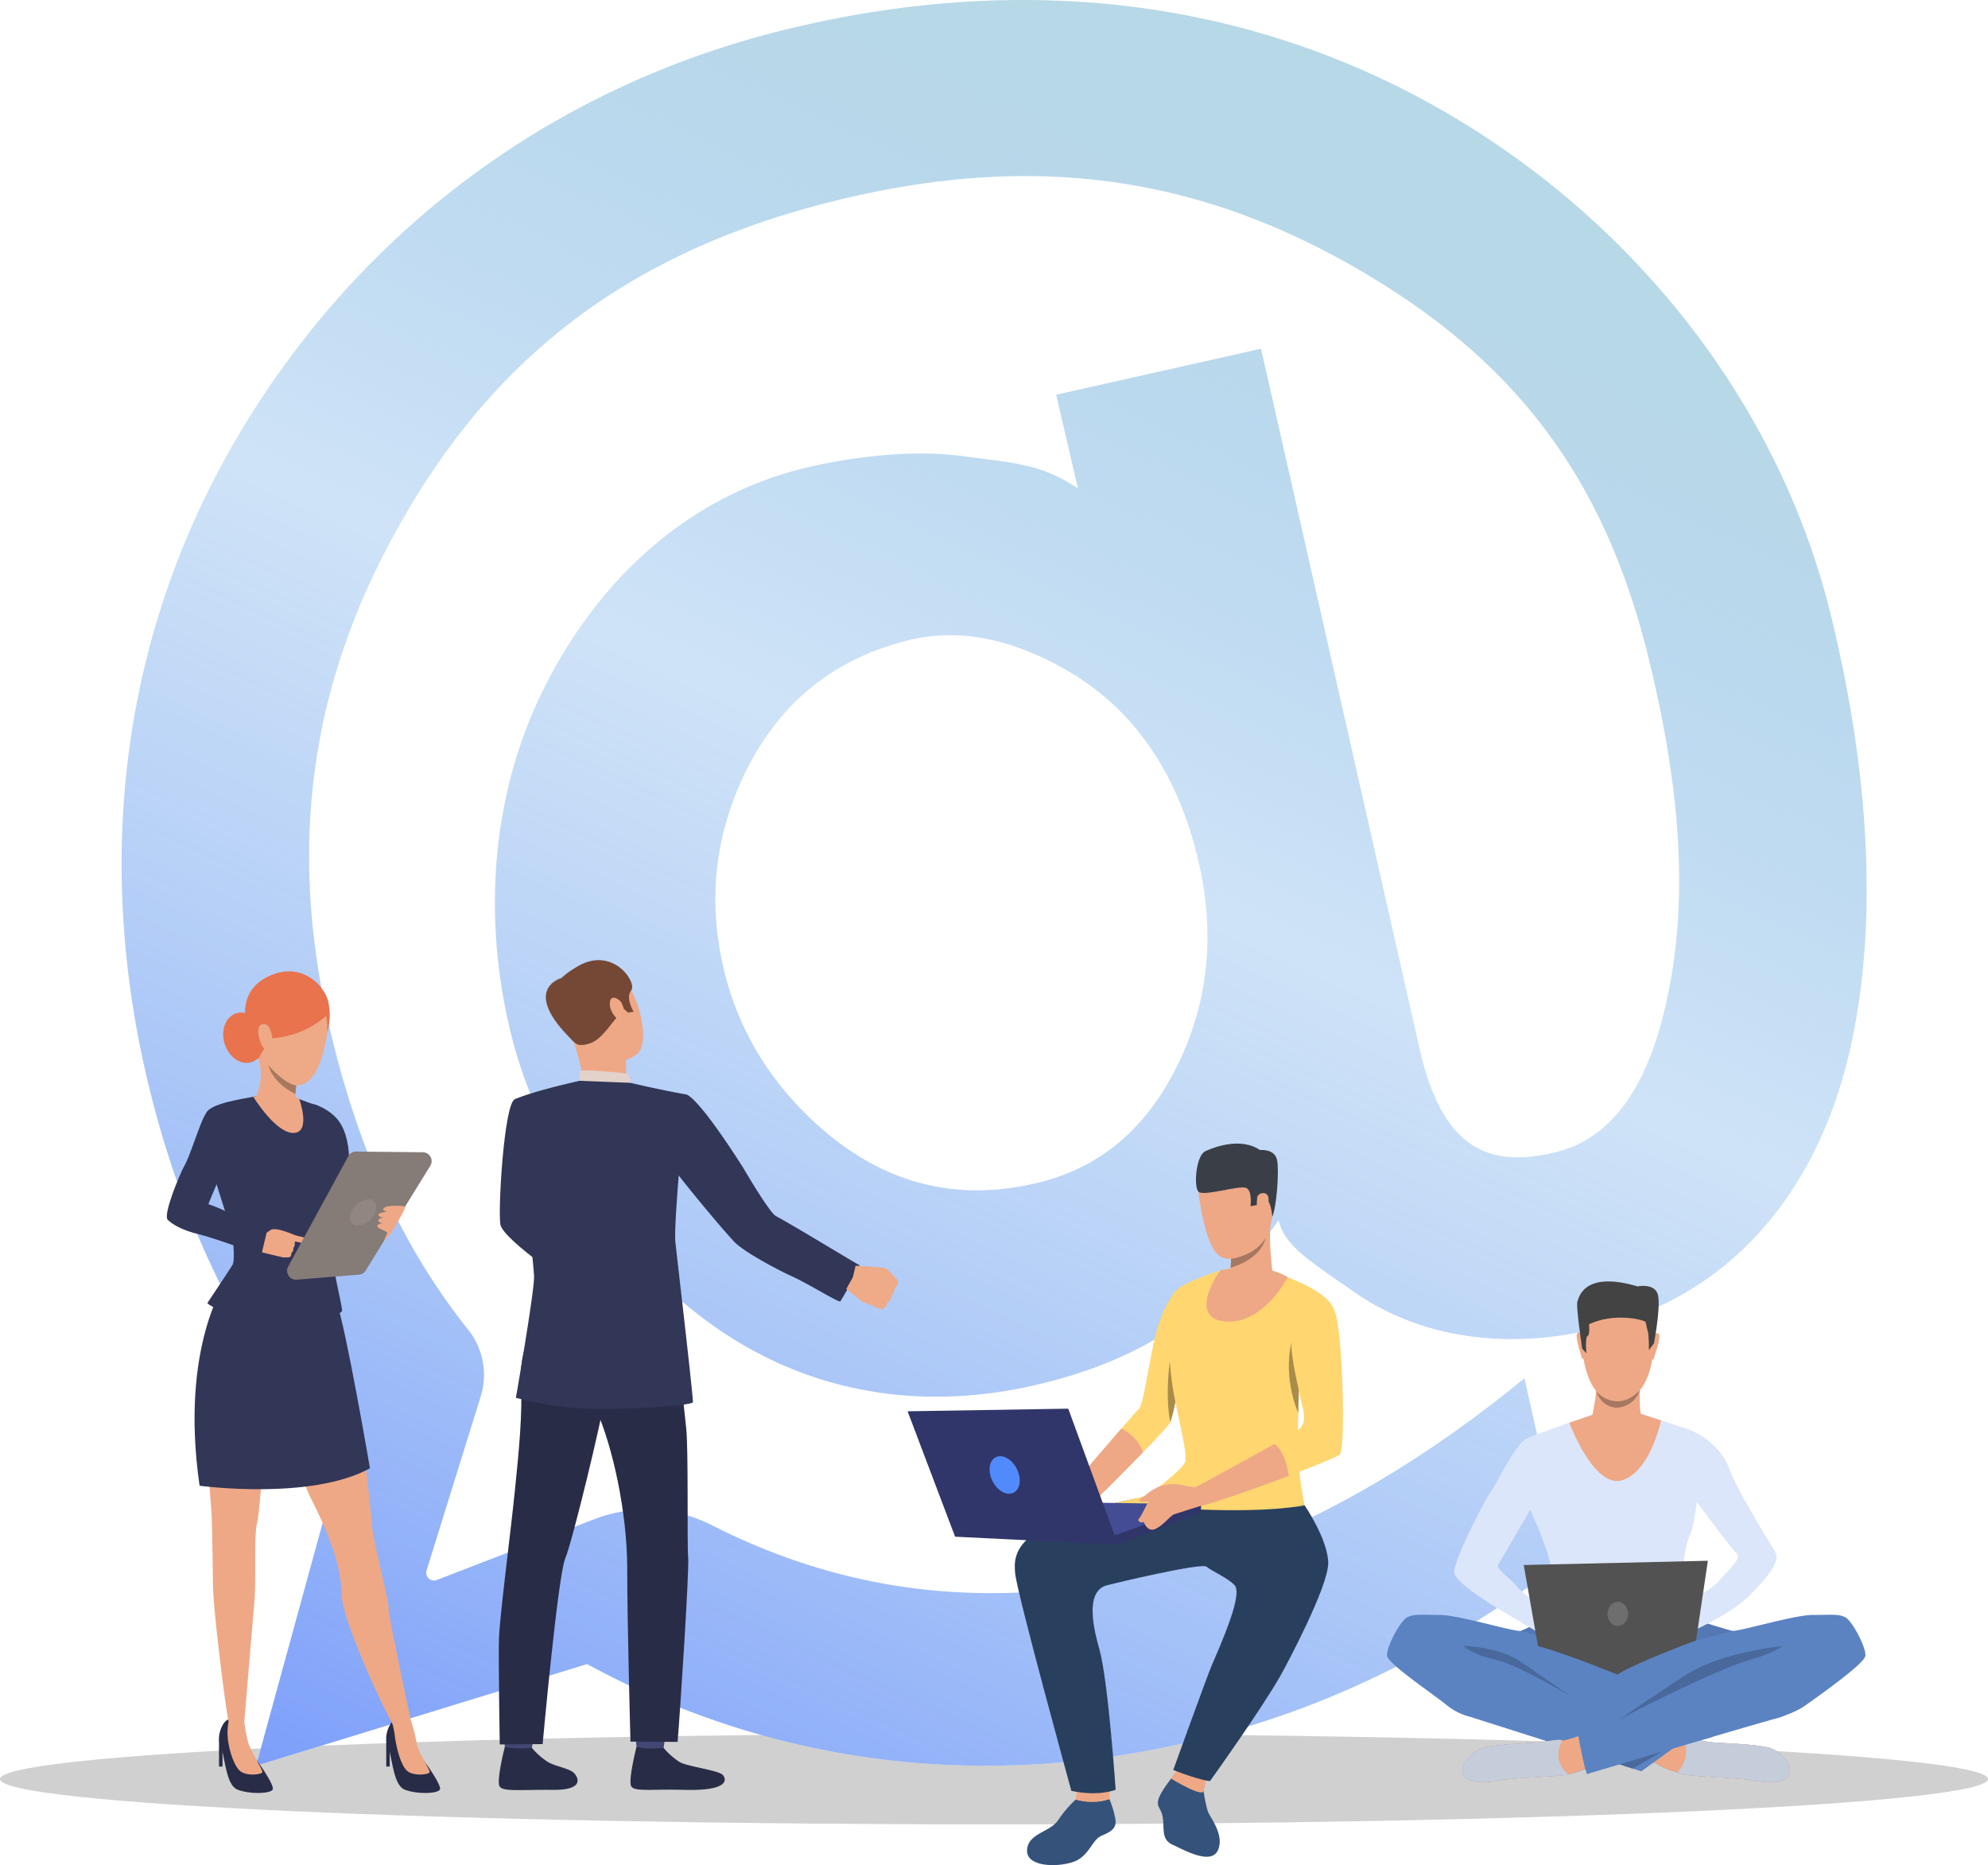 <?xml version="1.0" encoding="UTF-8"?> <svg xmlns="http://www.w3.org/2000/svg" xmlns:xlink="http://www.w3.org/1999/xlink" id="Layer_1" data-name="Layer 1" viewBox="0 0 746 699.786"><defs><style> .cls-1 { fill: #d0d0d0; } .cls-2 { fill: url(#linear-gradient); } .cls-3 { fill: #1487e3; } .cls-4 { fill: #e0e0e0; } .cls-5 { fill: #ff8761; } .cls-6 { fill: #323657; } .cls-7 { fill: #5b83c2; } .cls-8 { fill: #5478b3; } .cls-9 { fill: #eea886; } .cls-10 { fill: #c5cddb; } .cls-11 { fill: #e55353; } .cls-12 { fill: #dce6fa; } .cls-13 { fill: #434343; } .cls-14 { fill: #49699c; } .cls-15 { fill: #525252; } .cls-16 { fill: #6e6e6e; } .cls-17 { fill: #a77860; } .cls-18 { fill: #35527a; } .cls-19 { fill: #ffd670; } .cls-20 { fill: #293f5e; } .cls-21 { fill: #3a3f47; } .cls-22 { fill: #a88d4a; } .cls-23 { fill: #444c94; } .cls-24 { fill: #303669; } .cls-25 { fill: #518afa; } .cls-26 { fill: #ead8cf; } .cls-27 { fill: #da9b5b; } .cls-28 { fill: #424773; } .cls-29 { fill: #292c47; } .cls-30 { fill: #754836; } .cls-31 { fill: #e2d2ca; } .cls-32 { fill: #efaa88; } .cls-33 { fill: #e8734d; } .cls-34 { fill: #eea987; } .cls-35 { fill: #1d3b54; } .cls-36 { fill: #857b77; } .cls-37 { fill: #918682; } </style><linearGradient id="linear-gradient" x1="-584.42" y1="890.629" x2="-584.974" y2="889.432" gradientTransform="matrix(654.841, 0, 0, -662.522, 383196.249, 590117.753)" gradientUnits="userSpaceOnUse"><stop offset="0" stop-color="#b7d8e6"></stop><stop offset="0.311" stop-color="#90bfed" stop-opacity="0.435"></stop><stop offset="1" stop-color="#597efe"></stop></linearGradient></defs><title>header-group</title><g id="Group_4259" data-name="Group 4259"><path class="cls-1" d="M457.105,650.934q-2.758.73-5.548,1.423c-57.215,14.109-113.415,13.335-165.889-1.388-62.647.685-119.142,2.09-165.037,4.013L96.083,662.523l1.783-6.501C37.089,659.046,0,663.076,0,667.5c0,9.389,166.998,17,373,17s373-7.611,373-17C746,659.429,622.602,652.672,457.105,650.934Z"></path><g id="Group_3771" data-name="Group 3771"><path id="Path_2" data-name="Path 2" class="cls-2" d="M686.9,230.271c-18.769-76.107-69.864-143.023-139.324-185.1C472.976.009,385.565-11.288,294.034,11.281c-88.7,21.877-160.537,77.013-205.22,153.13-43.7,74.6-53.546,159.64-32.633,244.444,13.27,53.811,37.164,101.073,70.942,140.462L96.083,662.523l124.248-38.166c69.709,37.965,149.437,48.169,231.226,28,51.826-12.78,94.744-36.408,135.871-66.838l-15.375-68.407c-35.21,28.906-82.423,59.458-133.99,72.173-62.734,15.47-118.166,9.685-170.768-16.944a54.238,54.238,0,0,0-44.05-2.428l-59.317,22.9a2.93,2.93,0,0,1-3.855-3.6l20.324-65.285a27.271,27.271,0,0,0-4.777-25.118c-23.879-29.95-40.1-65.064-50.72-108.146-17.874-72.48-8.842-135.721,27.3-197.688C188.875,129.855,240.515,93.3,313.488,75.304c76.32-18.819,138.917-8.552,199.884,27.929,57.413,34.284,89.152,78.342,105.12,143.088,13.227,53.636,14.769,94.945,6.589,130.537-7.508,33.9-22.278,50.521-40.479,55.229-29.308,7.579-43.617-5.022-51.461-36.714L473.206,130.841l-76.877,17.258,8.158,35.145c-13.747-9.166-23.3-9.45-44.228-12.24-19.461-2.37-42.2.637-58.695,4.708-44.092,10.872-77.864,42.429-98.216,84.1-18.9,38.75-22.337,84.537-11.611,128.026,9.953,40.352,35.9,78.353,69.156,104.492,37.736,29.911,83.2,38.067,129.16,26.987,41.312-9.929,67.152-28.869,89.745-61.5,2.384,9.668,10.695,14.615,28.868,27.3,25.336,17.337,57.186,21.074,88.489,13.807,52.717-12.237,85.348-52.371,97.277-106.061C704.311,348.641,702.271,292.602,686.9,230.271ZM442.168,399.015q-17.385,36.051-52.2,44.633-45.231,11.153-81-19.633-28.566-24.712-37.106-59.36-9.537-38.677,7.573-74.3,19.146-39.689,61.508-50.137,27.276-6.725,58.217,10.623,38.006,21.318,50.118,70.424Q459.554,362.971,442.168,399.015Z"></path></g><g id="Group_3770" data-name="Group 3770"><g id="Group_3667" data-name="Group 3667"><rect id="Rectangle_2573" data-name="Rectangle 2573" class="cls-3" x="204.373" y="413.006" width="37.19" height="7.948"></rect></g><g id="Group_3668" data-name="Group 3668"><rect id="Rectangle_2574" data-name="Rectangle 2574" class="cls-4" x="204.373" y="472.851" width="38.491" height="7.948"></rect></g><g id="Group_3669" data-name="Group 3669"><rect id="Rectangle_2575" data-name="Rectangle 2575" class="cls-5" x="205.297" y="502.774" width="30.847" height="7.948"></rect></g><g id="Group_3672" data-name="Group 3672"><g id="Group_3671" data-name="Group 3671"><g id="Group_3670" data-name="Group 3670"><path id="Path_3811" data-name="Path 3811" class="cls-6" d="M193.655,533.779a.058.058,0,0,0-.034,0C193.764,533.839,193.785,533.845,193.655,533.779Z"></path></g></g></g><g id="Group_3677" data-name="Group 3677"><path id="Path_3812" data-name="Path 3812" class="cls-7" d="M699.974,621.323c-.436,3.049-18.755,15.879-22.363,18.443-2.9,2.058-5.413,3-9.791,4.647h0c-9.947,2.615-72.355,21.238-72.355,21.238a7.877,7.877,0,0,0-.621-1.9c-2.329.929-4.727,1.53-6.25,2.007-2.324.726-20.766,1.307-24.542,2.033s-11.327,1.888-14.376-1.017,1.887-9.149,6.1-10.746,19.6-2.033,22.364-2.324,6.39-1.307,8.132-.726c.551.182,2.984-.532,6.057-1.593-.075-1.131-.094-1.844-.094-1.844l16.387-4.723-3.036-29.016s7.129-26.865,35.614-6.371c0,0,6.354,1.869,8.533,2.45a2.398,2.398,0,0,0,.729.02c4.345-.327,23.018-5.974,29.768-5.974,7.261,0,9.584-.436,12.2.871S700.41,618.27,699.974,621.323Z"></path><path id="Path_3813" data-name="Path 3813" class="cls-7" d="M670.798,666.777c-3.05,2.9-10.6,1.743-14.377,1.017s-22.219-1.307-24.542-2.033-6.68-1.743-9.729-3.775a9.872,9.872,0,0,0-1.63-.716h0l-4.612,3.327-64.125-20.412a22.977,22.977,0,0,1-8.921-4.421c-3.34-2.9-21.928-15.393-22.364-18.443s4.938-13.215,7.552-14.522,4.938-.871,12.2-.871,28.318,6.535,30.5,5.954a31.821,31.821,0,0,0,4.984-2.37c2.33-1.272,4.5-2.568,4.5-2.568,31.189-13.922,34.659,8.858,34.659,8.858l-1.846,28.125s2.6,1.29,5.98,2.9l15.459,4.368-2.024,1.461a3.99,3.99,0,0,0,1.745.327c1.743-.581,5.373.436,8.132.726s18.152.726,22.364,2.324S673.843,663.873,670.798,666.777Z"></path><path id="Path_3814" data-name="Path 3814" class="cls-8" d="M575.722,609.514c2.151.151,16.683,8.568,20.132,10.581-5.241-2.738-25.116-8.211-25.116-8.211A31.822,31.822,0,0,0,575.722,609.514Z"></path><path id="Path_3815" data-name="Path 3815" class="cls-8" d="M650.459,611.906s-25.036,6.074-29.617,8.617c.208-.151,13.194-10.018,20.012-11.334,0,0,6.7,2.114,8.875,2.695a2.402,2.402,0,0,0,.729.021Z"></path><path id="Path_3816" data-name="Path 3816" class="cls-9" d="M670.794,666.777c-3.05,2.9-10.6,1.743-14.377,1.017s-22.219-1.307-24.542-2.033c-.667-.209-1.5-.442-2.428-.715h0a27.77,27.77,0,0,1-7.3-3.06,9.872,9.872,0,0,0-1.63-.716l11.6-8.375.332-.24a3.991,3.991,0,0,0,1.746.327c1.743-.581,5.373.435,8.132.726s18.152.726,22.364,2.324S673.844,663.873,670.794,666.777Z"></path><path id="Path_3817" data-name="Path 3817" class="cls-10" d="M670.794,666.777c-3.05,2.9-10.6,1.743-14.377,1.017s-22.219-1.307-24.542-2.033c-.668-.209-1.5-.442-2.428-.715h0a12.268,12.268,0,0,0,2.678-12.149l.332-.24a3.99,3.99,0,0,0,1.745.327c1.743-.581,5.373.435,8.132.726s18.152.726,22.364,2.324S673.844,663.873,670.794,666.777Z"></path><path id="Path_3818" data-name="Path 3818" class="cls-11" d="M582.088,615.924c.033.077.026.134-.023.171C581.775,616.312,581.822,616.219,582.088,615.924Z"></path><path id="Path_3819" data-name="Path 3819" class="cls-12" d="M666.018,581.969c-.243-.491-13.472-21.3-17.054-30.787s-12.2-13.845-16.265-15.2c-1.451-.483-4.036-1.325-6.762-2.207-4.911-1.589-10.277-3.312-10.277-3.312H598.717s-5.87,1.966-12.1,4.15h-.007c-5.744,2.014-11.793,4.214-13.836,5.236-4.26,2.129-11.423,17.329-12.875,19.072s-12.62,22.442-14.232,30.4c-1.251,6.179,35.424,24.279,36.424,26.6,1.162-1.288,6.5-6.41,6.5-6.41s-1.711-1.076-4.12-2.66c9.824.45,33.83-.4,37.275-.224a17.484,17.484,0,0,0,2.219-.048h0c1.066.774,7.941,6.847,7.941,6.847s16.943-7.035,24.734-14.908C667.701,587.342,667.236,584.438,666.018,581.969Zm-96.333,13.768c-3.63-4.357-8.627-6.992-7.37-8.928s11.908-20.331,11.908-20.331,5.518,12.1,7.068,18.395,1.427,9.173.774,11.132c-.585,1.756-1.056,2.95-1.583,8.178-4.342-2.965-9.129-6.449-10.797-8.446Zm74.908-2.08c-1.424,1.618-7.057,5.2-12.123,8.144-.385-3.512-.968-9.037-1.031-11.024-.1-3,1.162-11.617,2.711-14.908s2.614-12.3,2.614-12.3,12.828,17.427,14.86,19.266S649.404,588.194,644.593,593.658Z"></path><g id="Group_3673" data-name="Group 3673"><path id="Path_3820" data-name="Path 3820" class="cls-9" d="M609.208,483.897s13.25,2.088,11.232,22.818-13.712,19.031-14.493,19.01-11.739.378-12.594-24.932C593.353,500.793,592.981,482.077,609.208,483.897Z"></path></g><g id="Group_3674" data-name="Group 3674"><path id="Path_3821" data-name="Path 3821" class="cls-9" d="M620.644,500.86s1.451-1.55,1.983.019-1.979,8.567-2.069,8.894c0,0-.265.608-.613.274S620.644,500.86,620.644,500.86Z"></path></g><g id="Group_3675" data-name="Group 3675"><path id="Path_3822" data-name="Path 3822" class="cls-9" d="M593.71,500.597s-1.421-1.578-1.983-.019,1.791,8.6,1.9,8.932c0,0,.253.613.608.285S593.71,500.597,593.71,500.597Z"></path></g><g id="Group_3676" data-name="Group 3676"><path id="Path_3823" data-name="Path 3823" class="cls-13" d="M620.639,504.039l-1.9,2.536a50.599,50.599,0,0,0-.251-6.431c-.3-.872-.77-3.535-1.025-4.162s-11.378-3.745-21.2.91c0,0,.432,4-.509,4.353s-.48,6.511-.48,6.511l-1.56-1.759s-2.387-15.949-1.8-17.612,2.468-11.656,22.626-5.723c0,0,6.284-1.331,7.546,3.008S620.639,504.039,620.639,504.039Z"></path></g><path id="Path_3824" data-name="Path 3824" class="cls-14" d="M589.713,636.6s-20.282-12.155-29.141-14.067c-8.371-1.807-11.424-4.938-11.424-4.938s13.311,0,22.17,6.293C577.335,628.161,589.713,636.6,589.713,636.6Z"></path><path id="Path_3825" data-name="Path 3825" class="cls-14" d="M607.732,645.074s35.277-18.524,49.681-22.541c8.249-2.3,11.423-4.938,11.423-4.938s-21.809,2.13-35.072,10.117C627.441,631.518,607.732,645.074,607.732,645.074Z"></path><path id="Path_3826" data-name="Path 3826" class="cls-9" d="M594.841,663.752c-2.329.929-4.727,1.531-6.25,2.007-2.324.726-20.766,1.307-24.542,2.033s-11.327,1.888-14.376-1.017,1.887-9.149,6.1-10.746,19.6-2.033,22.364-2.324,6.39-1.307,8.132-.726c.551.183,2.984-.532,6.057-1.593C592.423,653.23,594.841,663.752,594.841,663.752Z"></path><path id="Path_3827" data-name="Path 3827" class="cls-7" d="M607.732,661.997l34.681-10.262-6.858-2.095S607.839,659.687,607.732,661.997Z"></path><path id="Path_3828" data-name="Path 3828" class="cls-14" d="M607.732,661.997l16.229-4.951-11.253,6.535Z"></path><path id="Path_3829" data-name="Path 3829" class="cls-15" d="M596.584,620.523l-.73-.428A7.194,7.194,0,0,1,596.584,620.523Z"></path><path id="Path_3830" data-name="Path 3830" class="cls-10" d="M588.591,665.76c-2.324.726-20.766,1.307-24.542,2.033s-11.327,1.888-14.376-1.017,1.887-9.149,6.1-10.746,19.6-2.033,22.364-2.324,6.39-1.307,8.132-.726C586.267,652.985,581.612,660.096,588.591,665.76Z"></path><path id="Path_3831" data-name="Path 3831" class="cls-12" d="M625.936,533.775s-5.556,24.413-18.788,24.413-20.542-23.569-20.542-23.569h.007c6.233-2.184,12.1-4.15,12.1-4.15h16.948S621.026,532.187,625.936,533.775Z"></path><path id="Path_3832" data-name="Path 3832" class="cls-15" d="M577.128,617.596l-5.344-30.4,69.1-1.6L636.434,615.511s-22.055,8.073-29.54,12.782C606.889,628.296,587.971,620.523,577.128,617.596Z"></path><path id="Path_3833" data-name="Path 3833" class="cls-16" d="M610.956,605.53c0,2.513-1.734,4.55-3.872,4.55s-3.873-2.037-3.873-4.55,1.734-4.551,3.873-4.551S610.956,603.017,610.956,605.53Z"></path><path id="Path_3834" data-name="Path 3834" class="cls-9" d="M615.833,530.52a.372.372,0,0,0-.019-.057c-.825-1.845-.422-10.844-.422-10.844s-16.875-4.3-16.393-1.011-1.453,12.249-1.453,12.249l-8.657,2.964s9.224,24.766,19.824,21.572,14.6-22.464,14.6-22.464Z"></path><path id="Path_3835" data-name="Path 3835" class="cls-17" d="M598.972,521.944a10.68,10.68,0,0,0,7.708,3.822c3.1,0,5.554-1.084,8.646-4.1a9.4,9.4,0,0,1-8.626,6.473S601.308,528.479,598.972,521.944Z"></path></g><g id="Group_3707" data-name="Group 3707"><g id="Group_3678" data-name="Group 3678"><path id="Path_3836" data-name="Path 3836" class="cls-18" d="M451.524,671.025a54.279,54.279,0,0,0,1.68,8.493c.957,2.6,6.157,8.6,3.961,14.366-2.382,6.252-12.779.226-17.019-1.682s-3.275-5.367-3.727-9.605-2.521-4.354-1.758-7.334,5.4-8.686,5.4-8.686Z"></path></g><g id="Group_3680" data-name="Group 3680"><g id="Group_3679" data-name="Group 3679"><path id="Path_3837" data-name="Path 3837" class="cls-9" d="M442.064,663.492s-2.662,3.724-2.588,3.826,11.4,7,12.189,4.762a23.006,23.006,0,0,0,.889-4.352Z"></path></g></g><g id="Group_3681" data-name="Group 3681"><path id="Path_3838" data-name="Path 3838" class="cls-18" d="M403.667,675.192a42.843,42.843,0,0,0-6.559,7.683c-3.1,4.655-11.34,4.9-11.693,11.256s11.2,6.549,17.265,4.481,6.982-8.274,10.649-9.826,5.572-2.808,5.29-5.837a36.903,36.903,0,0,0-2.312-7.946,24.988,24.988,0,0,1-3.618.875A30.004,30.004,0,0,1,403.667,675.192Z"></path></g><g id="Group_3682" data-name="Group 3682"><path id="Path_3839" data-name="Path 3839" class="cls-19" d="M445.241,503.048s-2.325,13.824-4.2,22.954h0a54.644,54.644,0,0,1-1.872,7.557c-.536,1.161-4.9,5.846-10.239,11.344-9.37,9.645-21.75,21.792-21.75,21.792l-4.839-9.186s11-12.89,18.449-21.492c3.45-3.98,6.141-7.041,6.634-7.483,1.558-1.394,3.367-15.131,5.91-26.45s7.637-17.574,7.637-17.574Z"></path></g><g id="Group_3683" data-name="Group 3683"><path id="Path_3840" data-name="Path 3840" class="cls-9" d="M428.932,544.903c-9.37,9.645-21.75,21.792-21.75,21.792l-4.839-9.186s11-12.89,18.449-21.492A15.637,15.637,0,0,1,428.932,544.903Z"></path></g><g id="Group_3684" data-name="Group 3684"><path id="Path_3841" data-name="Path 3841" class="cls-9" d="M404.209,670.959l-.543,4.233a20.866,20.866,0,0,0,12.64-.189l.135-3.764Z"></path></g><g id="Group_3685" data-name="Group 3685"><path id="Path_3842" data-name="Path 3842" class="cls-19" d="M489.582,564.827c.346,1.23-63.7,0-63.7,0s17.717-12.9,18.865-16.341-4.511-24.114-5.25-30.84c-.59-5.381-2.07-29.459,1.477-33.136,3.708-3.844,17.06-7.874,17.06-7.874l19.466.722a30.593,30.593,0,0,1,5.509,1.738c2.3,1.066,15.43,5.744,17.562,12.306s-13.1,27.658-13.1,27.658-.029.948-.075,2.5h0c-.059,2.072-.146,5.221-.226,8.636-.1,4.423-.191,9.294-.191,12.852C486.976,551.418,489.238,563.596,489.582,564.827Z"></path></g><g id="Group_3686" data-name="Group 3686"><path id="Path_3843" data-name="Path 3843" class="cls-20" d="M489.583,564.827s8.711,12.794,8.834,21.529-15.459,37.991-17.817,42.176c-7.089,12.581-26.53,39.721-26.53,39.721s-3.351-.085-13.809-4.145c0,0,12.933-35.848,14.573-39.571,6.953-15.783,10.833-26.979,8.5-29.686s-8.71-5.421-10.555-7.02-33.994,6.075-37.362,6.948c-8.722,2.262-4.747,17.439-2.817,24.243,3.228,11.383,6.05,52.493,6.05,52.493s-6.213,2.647-16.619.41c0,0-20.434-74.229-21.091-81.611s-.979-19.553,49.379-28.8Z"></path></g><g id="Group_3687" data-name="Group 3687"><path id="Path_3844" data-name="Path 3844" class="cls-9" d="M463.376,434.343s-16.9-3.812-13.038,17.454,7.924,22.937,18.118,18.536,9.281-18.026,9.794-24.707S468.766,434.576,463.376,434.343Z"></path></g><g id="Group_3688" data-name="Group 3688"><path id="Path_3845" data-name="Path 3845" class="cls-9" d="M458.905,482.095s7.484,7.934,19.311.723c0,0-2.645-17.194-1.253-25.568s-15.432,12.976-15.432,12.976c.222.116.368.915.4,2.052a23.027,23.027,0,0,1-.177,3.408C461.409,478.47,460.543,481.411,458.905,482.095Z"></path></g><g id="Group_3689" data-name="Group 3689"><path id="Path_3846" data-name="Path 3846" class="cls-21" d="M477.428,456.539s-.436-6.7-2.883-6.91-2.824,2.489-2.824,2.489l-2.472.466s.781-5.872-1.662-6.9-15.833,3.233-17.794,1.509-1.039-13.636,2.509-15.266,13.345-5.284,20.523-.425c0,0,5.6-.638,6.425,3.878S478.949,453.181,477.428,456.539Z"></path></g><g id="Group_3690" data-name="Group 3690"><path id="Path_3847" data-name="Path 3847" class="cls-17" d="M461.758,475.687c12.2-3.762,13.121-11.109,13.134-11.224-4.018,6.9-12.957,7.816-12.957,7.816A23.027,23.027,0,0,1,461.758,475.687Z"></path></g><g id="Group_3691" data-name="Group 3691"><path id="Path_3848" data-name="Path 3848" class="cls-9" d="M483.211,479.19s-8.935,17.788-23.371,16.64-2.46-19.027-1.8-19.193C458.756,476.455,472.843,472.946,483.211,479.19Z"></path></g><g id="Group_3692" data-name="Group 3692"><path id="Path_3849" data-name="Path 3849" class="cls-19" d="M418.557,563.926s44.23,5.453,71.026.9l-51.2-6.4S438.078,559.736,418.557,563.926Z"></path></g><g id="Group_3693" data-name="Group 3693"><path id="Path_3850" data-name="Path 3850" class="cls-9" d="M451.637,556.415,448.343,558.084s.75,5.234,2.555,6.819l3.7-.943S453.824,558.219,451.637,556.415Z"></path></g><g id="Group_3694" data-name="Group 3694"><path id="Path_3851" data-name="Path 3851" class="cls-19" d="M502.818,545.7c-.659.762-9.355,4.26-19.177,8.043h0c-13.42,5.17-28.557,10.06-28.557,10.06l-3.446-7.386s15.852-8.614,26.564-14.655c5.06-2.854,8.973-5.133,9.525-5.66,1.722-1.64,2.169-4.271.9-8.858s-4.183-25.673-4.511-28.133.82-9.023,6.972-9.351,9.282,1.409,9.282,1.409,1.545.642,2.693,15.57S504.374,543.894,502.818,545.7Z"></path></g><g id="Group_3695" data-name="Group 3695"><path id="Path_3852" data-name="Path 3852" class="cls-22" d="M487.393,521.56h0c-.059,2.072-.146,5.221-.226,8.636-6-14.716-2.535-26.461-2.476-26.658C484.042,507.535,487.346,521.367,487.393,521.56Z"></path></g><g id="Group_3696" data-name="Group 3696"><path id="Path_3853" data-name="Path 3853" class="cls-22" d="M441.044,526.002h0a54.644,54.644,0,0,1-1.872,7.557c-2.051-9.925-.206-22.631-.206-22.631A127.729,127.729,0,0,0,441.044,526.002Z"></path></g><g id="Group_3697" data-name="Group 3697"><path id="Path_3854" data-name="Path 3854" class="cls-9" d="M483.641,553.742h0c-13.42,5.17-29.046,10.219-29.046,10.219l-2.958-7.546s15.852-8.614,26.564-14.655C478.201,541.761,482.098,543.659,483.641,553.742Z"></path></g><g id="Group_3698" data-name="Group 3698"><path id="Path_3855" data-name="Path 3855" class="cls-23" d="M450.683,564.398l-62.866-.925,31.741,16.116Z"></path></g><g id="Group_3699" data-name="Group 3699"><path id="Path_3856" data-name="Path 3856" class="cls-24" d="M419.559,579.59l31.125-12.057v-3.135l-33.586,12.116Z"></path></g><g id="Group_3701" data-name="Group 3701"><g id="Group_3700" data-name="Group 3700"><path id="Path_3857" data-name="Path 3857" class="cls-9" d="M449.054,558.199s-3.927-.612-6.641-1.243c-2.1-.489-7.323.185-8.652,1.532s-5.561,10.74-6.361,11.313.41,1.9,1.815,1.234c0,0,1.29,4.109,4.474,2.571s5.346-4.9,7.013-5.49,11.376-3.576,11.376-3.576S451.556,557.199,449.054,558.199Z"></path></g></g><g id="Group_3703" data-name="Group 3703"><g id="Group_3702" data-name="Group 3702"><path id="Path_3858" data-name="Path 3858" class="cls-9" d="M434.72,557.873a27.403,27.403,0,0,0-3.181,1.762c-.659.543-3.328,2.541-3.974,3.011s.975,1.807,5.747-.26S434.72,557.873,434.72,557.873Z"></path></g></g><g id="Group_3704" data-name="Group 3704"><path id="Path_3859" data-name="Path 3859" class="cls-24" d="M419.559,579.59l-18.7-51.055-60.282.984L358.398,576.568Z"></path></g><g id="Group_3705" data-name="Group 3705"><path id="Path_3860" data-name="Path 3860" class="cls-25" d="M381.57,551.121c1.839,3.677,1.284,7.682-1.241,8.946s-6.063-.695-7.9-4.372-1.284-7.682,1.241-8.945S379.731,547.443,381.57,551.121Z"></path></g><g id="Group_3706" data-name="Group 3706"><path id="Path_3861" data-name="Path 3861" class="cls-9" d="M471.774,449.28c.222-1.876,3.931-2.564,4.229.249s-1.685,7.75-3.092,7.264S471.467,451.867,471.774,449.28Z"></path></g></g><g id="Group_3740" data-name="Group 3740"><path id="Path_3862" data-name="Path 3862" class="cls-6" d="M203.87,425.345s-2.2,30.793,3.821,34.478c3.769,2.309,18.8,10.1,18.351,11.555S217.557,484.37,217.557,484.37s-28.866-19.009-29.8-25c-.909-5.853,1.421-45.087,5.388-46.894,2.972-1.354,4.541-.234,8.286,2.546C206.689,418.927,203.87,425.345,203.87,425.345Z"></path><g id="Group_3709" data-name="Group 3709"><g id="Group_3708" data-name="Group 3708"><path id="Path_3863" data-name="Path 3863" class="cls-26" d="M256.479,434.137l2.544-.941s-3.173-7.448-4.557-7.266a34.422,34.422,0,0,0-3.586.735Z"></path></g></g><g id="Group_3711" data-name="Group 3711"><g id="Group_3710" data-name="Group 3710"><path id="Path_3864" data-name="Path 3864" class="cls-27" d="M257.06,435.421c-.326-.242-5.408-9.993-5.408-9.993l-10.859,1.475,5.868,11.55Z"></path></g></g><g id="Group_3713" data-name="Group 3713"><g id="Group_3712" data-name="Group 3712"><path id="Path_3865" data-name="Path 3865" class="cls-28" d="M200.514,649.431s-.9,6.231-1.01,7.167-9.985-.551-9.985-.551l-.8-7.418S199.28,648.552,200.514,649.431Z"></path></g></g><g id="Group_3715" data-name="Group 3715"><g id="Group_3714" data-name="Group 3714"><path id="Path_3866" data-name="Path 3866" class="cls-29" d="M199.609,655.809a26.648,26.648,0,0,0,6.154,5.391c3.025,1.637,7.78,2.285,9.569,3.979,1.292,1.223,4.7,6.487-7.862,6.38s-18.624.743-19.971-1.275,1.948-14.9,1.948-14.9S192.423,656.454,199.609,655.809Z"></path></g></g><g id="Group_3717" data-name="Group 3717"><g id="Group_3716" data-name="Group 3716"><path id="Path_3867" data-name="Path 3867" class="cls-28" d="M249.926,649.431s-.9,6.231-1.01,7.167-9.985-.551-9.985-.551l-.8-7.418S248.692,648.552,249.926,649.431Z"></path></g></g><g id="Group_3719" data-name="Group 3719"><g id="Group_3718" data-name="Group 3718"><path id="Path_3868" data-name="Path 3868" class="cls-29" d="M249.022,655.809a26.654,26.654,0,0,0,6.154,5.391c3.025,1.637,14.16,2.981,15.948,4.675,1.291,1.222,3.439,6.145-14.241,5.684-12.562-.327-18.624.743-19.971-1.275s1.948-14.9,1.948-14.9S241.664,656.527,249.022,655.809Z"></path></g></g><g id="Group_3721" data-name="Group 3721"><g id="Group_3720" data-name="Group 3720"><path id="Path_3869" data-name="Path 3869" class="cls-29" d="M204.055,489.337s-9.277,14.739-8.585,28.063-.827,27.556-2.22,41.474c-1.553,15.516-5.786,47.806-6.017,56.106s.3,39.53.3,39.53l16.093-.12s5.711-63.092,8.48-69.644,14.132-53.952,14.593-59.194S204.055,489.337,204.055,489.337Z"></path></g></g><g id="Group_3723" data-name="Group 3723"><g id="Group_3722" data-name="Group 3722"><path id="Path_3870" data-name="Path 3870" class="cls-29" d="M252.892,491.334s3.664,36.22,4.587,44.375.291,43.489.752,48.585-3.083,59-3.958,69.268l-17.685-.113s-1.22-43.607-1.22-64.793-5.436-45.85-11.665-59.829-20.487-14.309-24.316-40.245C199.387,488.582,247.708,483.108,252.892,491.334Z"></path></g></g><g id="Group_3725" data-name="Group 3725"><g id="Group_3724" data-name="Group 3724"><path id="Path_3871" data-name="Path 3871" class="cls-9" d="M213.857,365.064s11.053-7.383,18.816.526,11.577,26.506,6,30.217-15.031,4.686-19.519-.35-9.279-12.717-10.457-18.326S211.054,367.424,213.857,365.064Z"></path></g></g><g id="Group_3727" data-name="Group 3727"><g id="Group_3726" data-name="Group 3726"><path id="Path_3872" data-name="Path 3872" class="cls-9" d="M234.917,397.061s-.144,7.768.712,9.424-16.132,1.7-16.132,1.7a111.923,111.923,0,0,0-3.994-16.619C212.888,383.953,234.917,397.061,234.917,397.061Z"></path></g></g><g id="Group_3729" data-name="Group 3729"><g id="Group_3728" data-name="Group 3728"><path id="Path_3873" data-name="Path 3873" class="cls-30" d="M215.927,391.437s1.585,1.614,6.072-.214,8.709-9.366,10.494-10.5,1.534-2.286,1.534-2.286l1.637,1.492,2.1-.356s-3.191-5.1-.881-8.031-7.179-17.251-20.889-8.508c0,0-10.73,5.867-8.775,12.3S212.594,388.795,215.927,391.437Z"></path></g></g><g id="Group_3731" data-name="Group 3731"><g id="Group_3730" data-name="Group 3730"><path id="Path_3874" data-name="Path 3874" class="cls-31" d="M236.637,406.286s-.054-3.165-1.488-3.468-15.831-1.687-17.592-1v3.686S220.949,407.596,236.637,406.286Z"></path></g></g><g id="Group_3733" data-name="Group 3733"><g id="Group_3732" data-name="Group 3732"><path id="Path_3875" data-name="Path 3875" class="cls-9" d="M233.159,376.135c-.519-1.033-4.04-3.5-4.317.1s3.462,7.475,4.864,6.737S234.476,378.754,233.159,376.135Z"></path></g></g><g id="Group_3735" data-name="Group 3735"><g id="Group_3734" data-name="Group 3734"><path id="Path_3876" data-name="Path 3876" class="cls-6" d="M293.776,443.672a.037.037,0,0,0-.023,0C293.852,443.714,293.865,443.717,293.776,443.672Z"></path></g></g><g id="Group_3737" data-name="Group 3737"><g id="Group_3736" data-name="Group 3736"><path id="Path_3877" data-name="Path 3877" class="cls-6" d="M257.666,410.671c-10.245-1.8-21.029-4.386-21.029-4.386l-19.08-.778s-17.512,3.855-24.408,6.97c-.654.3-.657,15.622-2.452,19.641l5.718,12.063s3.3,23.895,3.988,34.522c.315,4.878-6.812,45.746-6.812,45.746a131.718,131.718,0,0,0,20.658,3.684c13.022,1.435,45.559-.519,45.764-2.057s-6.3-57.271-6.589-60.158c-.442-4.429,1.279-24.9,1.279-24.9,2.453,3.3,14.119,17.625,20.638,24.706,3.836,4.166,17.939,11.4,21.209,12.861,7.07,3.159,18.4,10.409,18.811,9.652.332-.456,7.936-13.317,7.045-13.615-.78-.26-24.471-14.749-31.234-18.337-2.474-1.312-12.109-17.834-12.109-17.834S263.318,413.211,257.666,410.671Z"></path></g></g><g id="Group_3739" data-name="Group 3739"><g id="Group_3738" data-name="Group 3738"><path id="Path_3878" data-name="Path 3878" class="cls-30" d="M210.661,366.966s-15.81,4.239,4.625,23.862Z"></path></g></g><path id="Path_3879" data-name="Path 3879" class="cls-32" d="M331.404,491.099a6.337,6.337,0,0,1-2.007-.248s-1.081-.6-1.876-.978a6.014,6.014,0,0,0-.625-.266,11.585,11.585,0,0,1-3.441-1.374c-1.371-.91-5.889-4.618-5.889-4.618l2.478-4.41,1-4.273s9.993.342,11.369,1.043a3.777,3.777,0,0,1,.381.221,14.743,14.743,0,0,1,2.173,2.134c.2.161,2.047,1.9,2,2.657a2.479,2.479,0,0,1-1.163,2.112,5.924,5.924,0,0,1-1.208,3.027,3.683,3.683,0,0,1-1.717,2.762S332.517,490.801,331.404,491.099Z"></path></g><g id="Group_3769" data-name="Group 3769"><path id="Path_3880" data-name="Path 3880" class="cls-33" d="M98.727,387.152c1.549,5.076-.432,10.178-4.424,11.4s-8.484-1.909-10.033-6.985.432-10.178,4.424-11.4S97.173,382.077,98.727,387.152Z"></path><path id="Path_3881" data-name="Path 3881" class="cls-6" d="M118.278,414.437s5.645,1.77,8.868,6.2,3.727,10.622,3.871,13.789,1.007,15.4,1.007,15.4l-9.573,2.685Z"></path><g id="Group_3741" data-name="Group 3741"><path id="Path_3882" data-name="Path 3882" class="cls-29" d="M158.849,660.294s7.179,9.666,6.194,11.2-8.535,1.751-13.13,0-4.706-13.078-6.785-17.946c-.87-2.037.992-8.052,3.611-8.488a11.034,11.034,0,0,1,5.467.845S151.491,652.76,158.849,660.294Z"></path></g><g id="Group_3743" data-name="Group 3743"><g id="Group_3742" data-name="Group 3742"><path id="Path_3883" data-name="Path 3883" class="cls-9" d="M154.255,645.824a45.628,45.628,0,0,1,2.062,8.046c.458,3.26,5.115,10.18,4.9,11.056s-6.128,1.668-8.535-.589-3.956-8.82-4.486-12.746a31.541,31.541,0,0,0-1.117-5.462S151.958,643.417,154.255,645.824Z"></path></g></g><g id="Group_3744" data-name="Group 3744"><path id="Path_3884" data-name="Path 3884" class="cls-29" d="M96.357,660.453s6.921,9.505,5.936,11.037-8.535,1.751-13.13,0-4.706-13.078-6.785-17.946c-.87-2.037.992-8.052,3.611-8.488a11.758,11.758,0,0,1,5.69.938S88.999,652.919,96.357,660.453Z"></path></g><g id="Group_3746" data-name="Group 3746"><g id="Group_3745" data-name="Group 3745"><path id="Path_3885" data-name="Path 3885" class="cls-9" d="M91.679,645.996a64.913,64.913,0,0,0,1.422,7.659c.875,3.173,5.581,10.4,5.362,11.271s-6.128,1.668-8.535-.589-4.268-8.79-4.486-12.745a21.038,21.038,0,0,1,.547-6.534S89.381,643.588,91.679,645.996Z"></path></g></g><g id="Group_3748" data-name="Group 3748"><g id="Group_3747" data-name="Group 3747"><path id="Path_3886" data-name="Path 3886" class="cls-9" d="M126.263,488.636s6.161,28.661,7.576,35.877,5.377,42.165,5.8,48.108,6.429,28.334,6.146,30.456,8.9,44.757,8.9,44.757a5.523,5.523,0,0,1-6.444.228c-1.7-1.182-20.152-39.915-20.152-50.526,0-14.669-10.847-33.817-12.247-37.1-13-30.487-10.442-39.808-12.14-41.789s-1.845,1.224-2.836,5.61-3.111,42.306-4.385,47.117-.284,21.082-.992,29.289-3.814,45.328-3.814,45.328-2.406,3.769-5.781.1c-.726-.79-5.827-41.351-5.968-51.114s-.293-23.227-.566-27.45c-2.622-40.457-9.064-46.235,1.083-74.868C99.446,439.051,126.263,488.636,126.263,488.636Z"></path></g></g><g id="Group_3749" data-name="Group 3749"><path id="Path_3887" data-name="Path 3887" class="cls-6" d="M84.889,480.628s-17.552,24.564-9.995,76.819c0,0,41.63,5.662,63.934-6.55,0,0-9.223-53.876-12.565-62.26S84.889,480.628,84.889,480.628Z"></path></g><g id="Group_3750" data-name="Group 3750"><path id="Path_3888" data-name="Path 3888" class="cls-29" d="M144.937,652.695v10.119h1.313v-7.821Z"></path></g><g id="Group_3751" data-name="Group 3751"><path id="Path_3889" data-name="Path 3889" class="cls-29" d="M82.185,652.695v10.119H83.5v-7.821Z"></path></g><g id="Group_3752" data-name="Group 3752"><path id="Path_3890" data-name="Path 3890" class="cls-6" d="M108.444,410.826s7.589,3.162,9.834,3.611,9.834,11.656,11.361,15.788,0,10.328-3.143,17.6-.179,9.7-1.616,16.974,3.2,22.787,3.471,26.828-42.222,4.695-50.574-2.669c0,0,8.394-12.573,9.472-14.369s.179-11.585-.808-14.1-7.563-23.9-7.563-23.9-5.379-16.424-.52-20.2c4.221-3.278,15.725-4.447,17.791-5.165S104.223,410.197,108.444,410.826Z"></path></g><g id="Group_3753" data-name="Group 3753"><path id="Path_3891" data-name="Path 3891" class="cls-9" d="M111.532,403.363s-.177,1.622-.386,3.863c-.091.994-.19,2.109-.283,3.261a73.981,73.981,0,0,0-.352,8.6s-6.72,6.735-14.361-7.858a20.04,20.04,0,0,0,.795-14.213C94.523,388.822,111.532,403.363,111.532,403.363Z"></path></g><path id="Path_3892" data-name="Path 3892" class="cls-9" d="M128.43,457.537l1.126,2.742-2.41-1.726Z"></path><g id="Group_3756" data-name="Group 3756"><g id="Group_3755" data-name="Group 3755"><g id="Group_3754" data-name="Group 3754"><path id="Path_3893" data-name="Path 3893" class="cls-34" d="M113.823,366.093s15.066,4.735,6.887,30.735-28.755-3.013-26.6-18.855S113.823,366.093,113.823,366.093Z"></path></g></g></g><g id="Group_3759" data-name="Group 3759"><g id="Group_3758" data-name="Group 3758"><g id="Group_3757" data-name="Group 3757"><path id="Path_3894" data-name="Path 3894" class="cls-33" d="M122.255,381.265a33.984,33.984,0,0,1-20.014,8.265s-4.815,5.645-5.185,7.861c0,0-13.11-21.894,2.562-30.475C116.218,357.824,127.301,376.557,122.255,381.265Z"></path></g></g></g><g id="Group_3762" data-name="Group 3762"><g id="Group_3761" data-name="Group 3761"><g id="Group_3760" data-name="Group 3760"><path id="Path_3895" data-name="Path 3895" class="cls-34" d="M102.142,389.385c-.1-1.892-1.263-6.2-4.075-4.994s.172,9.975,2.038,9.435C100.101,393.824,102.368,393.859,102.142,389.385Z"></path></g></g></g><path id="Path_3896" data-name="Path 3896" class="cls-17" d="M111.145,407.227c-.091.993-.19,2.109-.283,3.261h0c-8.711-4.3-10.045-10.5-10.084-10.7C107.426,407.232,111.145,407.227,111.145,407.227Z"></path><path id="Path_3897" data-name="Path 3897" class="cls-35" d="M130.425,434.248s.412,9.155-1.639,14.4l-1.886-.978S130.39,438.512,130.425,434.248Z"></path><g id="Group_3764" data-name="Group 3764"><g id="Group_3763" data-name="Group 3763"><path id="Path_3898" data-name="Path 3898" class="cls-9" d="M97.744,464.016s3.479-2.3,4.021-2.639,2.441-.227,4.4.39a36.747,36.747,0,0,1,4.631,1.76c.308.174.616.23.482,1.128a3.449,3.449,0,0,1-.74,1.583,2.1,2.1,0,0,1-.456,1.972,1.825,1.825,0,0,1-.785,1.874,1.529,1.529,0,0,1-.575,1.585,11.297,11.297,0,0,1-2.448.1c-.95-.2-5.923-1.346-9.411-2.264C96.862,469.505,95.416,468.644,97.744,464.016Z"></path></g></g><g id="Group_3765" data-name="Group 3765"><path id="Path_3899" data-name="Path 3899" class="cls-9" d="M109.738,463.242s9.011,1.978,8.9,2.677c-.16,1.015-2.394,1.388-9.236-.5C102.755,463.59,109.738,463.242,109.738,463.242Z"></path></g><path id="Path_3900" data-name="Path 3900" class="cls-6" d="M87.529,414.881c-2.045-1.237-8.868-1.1-11.533,5.3s-4.845,13.7-6.714,17.043-8.221,18.629-6.335,20.463,5.762,4.018,11.6,5.391c6.026,1.418,23.493,7.926,23.493,7.926l2.23-9.458s-7.682-3.665-12.115-5.444c-3.946-1.583-3.457-2-9.962-4.3,0,0,3.732-9.514,5.412-12.055S96.729,420.445,87.529,414.881Z"></path><g id="Group_3766" data-name="Group 3766"><path id="Path_3901" data-name="Path 3901" class="cls-36" d="M111.311,480.133l23.378-1.887a3.314,3.314,0,0,0,2.554-1.564l24.228-39.3a3.313,3.313,0,0,0-2.786-5.052l-25.049-.265a3.312,3.312,0,0,0-2.945,1.729l-22.558,41.45a3.314,3.314,0,0,0,3.178,4.889Z"></path></g><g id="Group_3768" data-name="Group 3768"><g id="Group_3767" data-name="Group 3767"><path id="Path_3902" data-name="Path 3902" class="cls-9" d="M144.046,465.688a21.765,21.765,0,0,0,2.78-3.276c1.31-1.912,5.6-9.208,5.2-9.666s-6.755-.613-7.907.425,1.135,1.445,1.135,1.445-3.479.359-3.23,1.34,2.343.71,2.343.71-2.8.537-2.376,1.4,1.771.853,1.771.853-2.482.311-2.175,1.253,4.233,1.831,3.708,2.613A18.45,18.45,0,0,0,144.046,465.688Z"></path></g></g><path id="Path_3903" data-name="Path 3903" class="cls-9" d="M95.038,411.506s8.439,13.742,15.133,13.58,2.127-12.71,2.127-12.71S107.161,408.265,95.038,411.506Z"></path><path id="Path_3904" data-name="Path 3904" class="cls-37" d="M139.001,457.622c-2.261,2.261-5.315,2.872-6.822,1.365s-.9-4.561,1.366-6.821,5.315-2.873,6.822-1.366S141.262,455.361,139.001,457.622Z"></path><path id="Path_3905" data-name="Path 3905" class="cls-33" d="M123.472,377.653s.942,3.606-.646,9.919c0,0,.247-5.941-.995-7.56S123.472,377.653,123.472,377.653Z"></path></g></g></g></svg> 